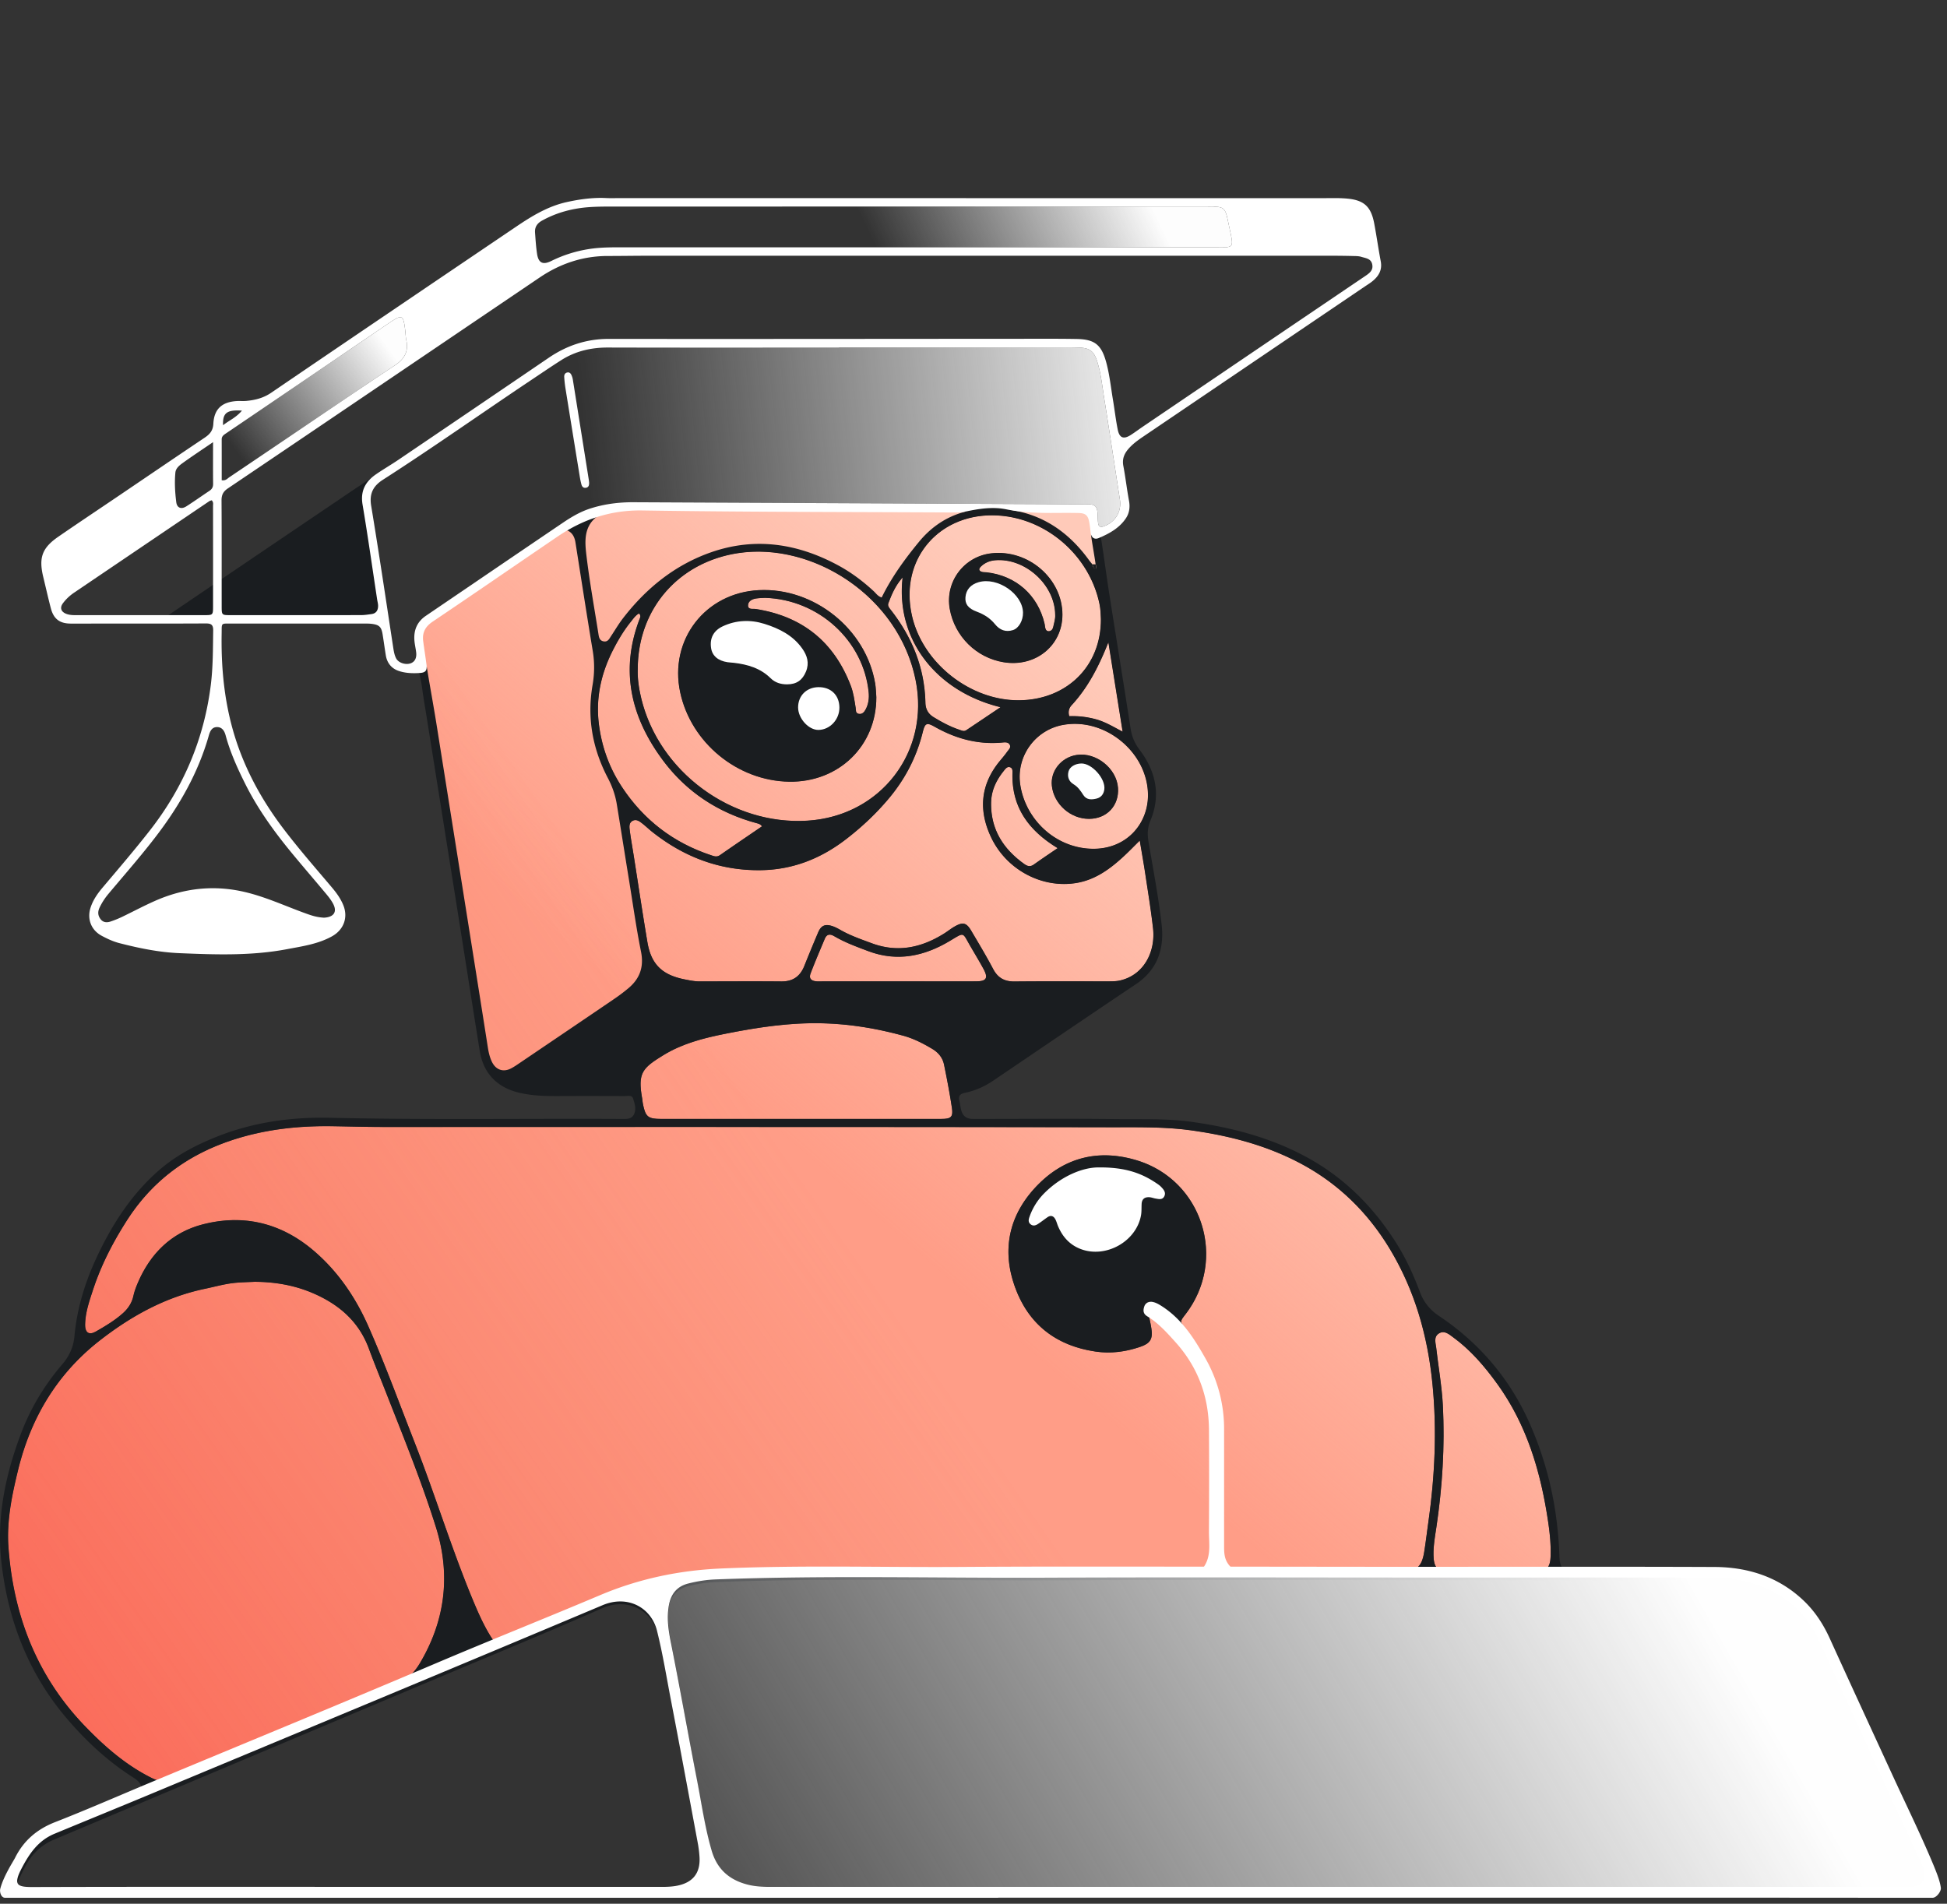 <svg width="271" height="265" viewBox="0 0 271 265" fill="none" xmlns="http://www.w3.org/2000/svg"><rect x="0" y="0" width="271" height="265" fill="#333333" stroke="none"/><path d="M116.796 48.354h30.838c.893.001 1.788-.008 2.68.034 1.365.065 1.947.522 2.373 1.835.524 1.61.703 3.292.966 4.952.76 4.796 1.488 9.596 2.228 14.394.262 1.695-.716 3.223-2.387 3.743-.39.12-.588-.11-.635-.406-.077-.485-.051-.985-.091-1.477-.075-.932-.364-1.213-1.292-1.235-.645-.016-1.291.009-1.937.006-20.458-.096-40.916-.195-61.375-.288-2.043-.009-4.044.244-6.006.873-1.395.448-2.622 1.178-3.81 1.981-6.367 4.308-12.718 8.64-19.078 12.959-1.18.8-1.674 1.93-1.597 3.315.032.59.184 1.173.252 1.763.095.816-.203 1.354-.822 1.55-.687.217-1.645-.094-1.96-.696-.228-.437-.322-.928-.397-1.424-1.01-6.611-1.992-13.227-3.082-19.825-.276-1.677.26-2.744 1.623-3.62 6.97-4.473 13.728-9.261 20.613-13.862 1.4-.936 2.793-1.886 4.215-2.79 1.979-1.26 4.154-1.765 6.504-1.759 10.726.03 21.452.013 32.177.013v-.036ZM81.968 66.91c-.006-.05-.01-.099-.019-.148-.739-4.648-1.477-9.297-2.22-13.946a2.503 2.503 0 0 0-.17-.568c-.1-.236-.264-.442-.55-.406-.356.045-.496.314-.475.64.031.494.079.989.157 1.477a5639.02 5639.02 0 0 0 2.023 12.472c.055.341.127.681.217 1.015.086.32.293.519.65.445.37-.076.421-.371.418-.685-.001-.099-.02-.198-.03-.296Z" fill="url(#a)"/><path d="M58.693 88.775c-.102-1.13.373-1.89 1.328-2.53 5.917-3.97 11.8-7.988 17.702-11.982 1.969-1.332 2.44-1.084 2.776 1.224.51 3.498 1.102 6.984 1.66 10.475.256 1.595.548 3.186.762 4.787.229 1.71.035 3.404-.18 5.116-.46 3.67-.262 7.37 1.483 10.669 1.83 3.459 2.376 7.164 2.982 10.898.688 4.237 1.364 8.476 2.037 12.716a57.94 57.94 0 0 0 .637 3.423c.366 1.658-.236 3.109-1.46 4.258a18.43 18.43 0 0 1-2.276 1.792c-4.676 3.169-9.37 6.314-14.058 9.466-.21.142-.422.285-.644.41-1.347.756-2.505.377-3.061-1.067-.643-1.667-.73-3.455-1.018-5.194-1.14-6.876-2.24-13.757-3.334-20.64-1.076-6.784-2.113-13.574-3.193-20.357-.643-4.04-1.338-8.07-2.002-12.106-.074-.449-.095-.905-.141-1.358Z" fill="#FF9D87"/><path d="M58.693 88.775c-.102-1.13.373-1.89 1.328-2.53 5.917-3.97 11.8-7.988 17.702-11.982 1.969-1.332 2.44-1.084 2.776 1.224.51 3.498 1.102 6.984 1.66 10.475.256 1.595.548 3.186.762 4.787.229 1.71.035 3.404-.18 5.116-.46 3.67-.262 7.37 1.483 10.669 1.83 3.459 2.376 7.164 2.982 10.898.688 4.237 1.364 8.476 2.037 12.716a57.94 57.94 0 0 0 .637 3.423c.366 1.658-.236 3.109-1.46 4.258a18.43 18.43 0 0 1-2.276 1.792c-4.676 3.169-9.37 6.314-14.058 9.466-.21.142-.422.285-.644.41-1.347.756-2.505.377-3.061-1.067-.643-1.667-.73-3.455-1.018-5.194-1.14-6.876-2.24-13.757-3.334-20.64-1.076-6.784-2.113-13.574-3.193-20.357-.643-4.04-1.338-8.07-2.002-12.106-.074-.449-.095-.905-.141-1.358Z" fill="url(#b)"/><path d="M58.693 88.775c-.102-1.13.373-1.89 1.328-2.53 5.917-3.97 11.8-7.988 17.702-11.982 1.969-1.332 2.44-1.084 2.776 1.224.51 3.498 1.102 6.984 1.66 10.475.256 1.595.548 3.186.762 4.787.229 1.71.035 3.404-.18 5.116-.46 3.67-.262 7.37 1.483 10.669 1.83 3.459 2.376 7.164 2.982 10.898.688 4.237 1.364 8.476 2.037 12.716a57.94 57.94 0 0 0 .637 3.423c.366 1.658-.236 3.109-1.46 4.258a18.43 18.43 0 0 1-2.276 1.792c-4.676 3.169-9.37 6.314-14.058 9.466-.21.142-.422.285-.644.41-1.347.756-2.505.377-3.061-1.067-.643-1.667-.73-3.455-1.018-5.194-1.14-6.876-2.24-13.757-3.334-20.64-1.076-6.784-2.113-13.574-3.193-20.357-.643-4.04-1.338-8.07-2.002-12.106-.074-.449-.095-.905-.141-1.358Z" fill="url(#c)" fill-opacity=".8"/><path d="M135.084 71.213c-4.596 1.373-8.184 6.064-10.582 9.873-.524.834-.963 1.726-1.473 2.649-1.083-.628-1.809-1.603-2.714-2.345-5.111-4.188-10.88-5.986-17.341-5.356-1.314.129-2.59.471-3.84.923-4.41 1.595-8.09 4.311-11.225 7.89-1.237 1.413-2.366 2.9-3.274 4.567-.075.138-.146.281-.24.405-.56.736-1.155.67-1.457-.186-.139-.393-.202-.82-.267-1.236-.495-3.181-.99-6.362-1.467-9.546-.22-1.474-.18-2.966-.089-4.443.085-1.365 1.086-2.104 2.092-2.745.889-.566 1.907-.691 2.934-.69 5.482.005 10.963.013 16.445.022.456 0 .913.026 1.369.03l28.618.188h2.511Z" fill="#FF9D87"/><path d="M135.084 71.213c-4.596 1.373-8.184 6.064-10.582 9.873-.524.834-.963 1.726-1.473 2.649-1.083-.628-1.809-1.603-2.714-2.345-5.111-4.188-10.88-5.986-17.341-5.356-1.314.129-2.59.471-3.84.923-4.41 1.595-8.09 4.311-11.225 7.89-1.237 1.413-2.366 2.9-3.274 4.567-.075.138-.146.281-.24.405-.56.736-1.155.67-1.457-.186-.139-.393-.202-.82-.267-1.236-.495-3.181-.99-6.362-1.467-9.546-.22-1.474-.18-2.966-.089-4.443.085-1.365 1.086-2.104 2.092-2.745.889-.566 1.907-.691 2.934-.69 5.482.005 10.963.013 16.445.022.456 0 .913.026 1.369.03l28.618.188h2.511Z" fill="url(#d)"/><path d="M135.084 71.213c-4.596 1.373-8.184 6.064-10.582 9.873-.524.834-.963 1.726-1.473 2.649-1.083-.628-1.809-1.603-2.714-2.345-5.111-4.188-10.88-5.986-17.341-5.356-1.314.129-2.59.471-3.84.923-4.41 1.595-8.09 4.311-11.225 7.89-1.237 1.413-2.366 2.9-3.274 4.567-.075.138-.146.281-.24.405-.56.736-1.155.67-1.457-.186-.139-.393-.202-.82-.267-1.236-.495-3.181-.99-6.362-1.467-9.546-.22-1.474-.18-2.966-.089-4.443.085-1.365 1.086-2.104 2.092-2.745.889-.566 1.907-.691 2.934-.69 5.482.005 10.963.013 16.445.022.456 0 .913.026 1.369.03l28.618.188h2.511Z" fill="url(#e)" fill-opacity=".8"/><path d="M140.675 70.977c3.035 0 6.07.009 9.104-.004 1.07-.005 1.676.441 1.838 1.238.44 2.163.828 4.333 1.225 6.5.028.152.009.332-.511.45-2.84-3.533-6.708-6.264-11.656-8.184Z" fill="#FF9D87"/><path d="M140.675 70.977c3.035 0 6.07.009 9.104-.004 1.07-.005 1.676.441 1.838 1.238.44 2.163.828 4.333 1.225 6.5.028.152.009.332-.511.45-2.84-3.533-6.708-6.264-11.656-8.184Z" fill="url(#f)"/><path d="M140.675 70.977c3.035 0 6.07.009 9.104-.004 1.07-.005 1.676.441 1.838 1.238.44 2.163.828 4.333 1.225 6.5.028.152.009.332-.511.45-2.84-3.533-6.708-6.264-11.656-8.184Z" fill="url(#g)" fill-opacity=".8"/><path d="M159.619 181.9c2.437 1.339 4.157 3.141 5.532 5.297 2.166 3.393 3.193 7.134 3.223 11.131.044 5.951.014 11.903.006 17.855 0 .393-.054.79-.128 1.176-.159.833-.678 1.306-1.529 1.366-.545.038-1.092.04-1.638.04-20.119.002-40.238-.033-60.357.024-5.974.017-11.89.68-17.599 2.603-3.341 1.125-6.523 2.643-9.781 3.973-2.34.955-4.658 1.969-6.991 2.944-1.275.532-1.457.476-2.16-.683-.85-1.4-1.526-2.882-2.163-4.393-3.099-7.354-5.398-15.002-8.311-22.42-2.118-5.392-4.09-10.844-6.432-16.149-1.787-4.051-4.223-7.648-7.59-10.535-4.48-3.844-9.696-5.171-15.419-3.711-4.354 1.11-7.326 4.016-9.09 8.134-.253.59-.487 1.201-.622 1.826-.21.97-.724 1.751-1.428 2.387-1.143 1.033-2.474 1.825-3.804 2.584-.959.547-1.507.149-1.486-.99.03-1.657.578-3.219 1.082-4.768 1.125-3.457 2.78-6.659 4.743-9.724 3.58-5.589 8.598-9.225 14.876-11.241 4.495-1.443 9.11-1.934 13.805-1.855 2.284.038 4.569.103 6.853.103 33.78.007 67.56-.023 101.34.043 3.762.008 7.552-.088 11.299.437 5.337.746 10.502 2.096 15.284 4.66 5.203 2.79 9.271 6.803 12.299 11.82 3.489 5.783 5.288 12.117 5.949 18.831.635 6.461.329 12.869-.578 19.271-.195 1.374-.353 2.753-.575 4.122-.334 2.062-1.075 2.692-3.2 2.703-3.378.019-6.756.006-10.134.006-4.123 0-8.246.006-12.369-.002-2.531-.005-2.937-.37-2.952-2.938-.032-5.803.027-11.606-.022-17.409-.041-5.004-1.475-9.565-4.611-13.534-.723-.915-.715-.921.055-1.919 5.865-7.607 2.405-18.683-6.797-21.458-5.301-1.598-10.095-.399-13.923 3.608-3.819 3.997-4.887 8.824-3.001 14.04 1.878 5.196 5.725 8.18 11.23 8.984 2.11.308 4.158.033 6.159-.644 1.439-.488 1.817-1.073 1.593-2.568-.143-.96-.397-1.904-.638-3.027Z" fill="#FF9D87"/><path d="M159.619 181.9c2.437 1.339 4.157 3.141 5.532 5.297 2.166 3.393 3.193 7.134 3.223 11.131.044 5.951.014 11.903.006 17.855 0 .393-.054.79-.128 1.176-.159.833-.678 1.306-1.529 1.366-.545.038-1.092.04-1.638.04-20.119.002-40.238-.033-60.357.024-5.974.017-11.89.68-17.599 2.603-3.341 1.125-6.523 2.643-9.781 3.973-2.34.955-4.658 1.969-6.991 2.944-1.275.532-1.457.476-2.16-.683-.85-1.4-1.526-2.882-2.163-4.393-3.099-7.354-5.398-15.002-8.311-22.42-2.118-5.392-4.09-10.844-6.432-16.149-1.787-4.051-4.223-7.648-7.59-10.535-4.48-3.844-9.696-5.171-15.419-3.711-4.354 1.11-7.326 4.016-9.09 8.134-.253.59-.487 1.201-.622 1.826-.21.97-.724 1.751-1.428 2.387-1.143 1.033-2.474 1.825-3.804 2.584-.959.547-1.507.149-1.486-.99.03-1.657.578-3.219 1.082-4.768 1.125-3.457 2.78-6.659 4.743-9.724 3.58-5.589 8.598-9.225 14.876-11.241 4.495-1.443 9.11-1.934 13.805-1.855 2.284.038 4.569.103 6.853.103 33.78.007 67.56-.023 101.34.043 3.762.008 7.552-.088 11.299.437 5.337.746 10.502 2.096 15.284 4.66 5.203 2.79 9.271 6.803 12.299 11.82 3.489 5.783 5.288 12.117 5.949 18.831.635 6.461.329 12.869-.578 19.271-.195 1.374-.353 2.753-.575 4.122-.334 2.062-1.075 2.692-3.2 2.703-3.378.019-6.756.006-10.134.006-4.123 0-8.246.006-12.369-.002-2.531-.005-2.937-.37-2.952-2.938-.032-5.803.027-11.606-.022-17.409-.041-5.004-1.475-9.565-4.611-13.534-.723-.915-.715-.921.055-1.919 5.865-7.607 2.405-18.683-6.797-21.458-5.301-1.598-10.095-.399-13.923 3.608-3.819 3.997-4.887 8.824-3.001 14.04 1.878 5.196 5.725 8.18 11.23 8.984 2.11.308 4.158.033 6.159-.644 1.439-.488 1.817-1.073 1.593-2.568-.143-.96-.397-1.904-.638-3.027Z" fill="url(#h)"/><path d="M159.619 181.9c2.437 1.339 4.157 3.141 5.532 5.297 2.166 3.393 3.193 7.134 3.223 11.131.044 5.951.014 11.903.006 17.855 0 .393-.054.79-.128 1.176-.159.833-.678 1.306-1.529 1.366-.545.038-1.092.04-1.638.04-20.119.002-40.238-.033-60.357.024-5.974.017-11.89.68-17.599 2.603-3.341 1.125-6.523 2.643-9.781 3.973-2.34.955-4.658 1.969-6.991 2.944-1.275.532-1.457.476-2.16-.683-.85-1.4-1.526-2.882-2.163-4.393-3.099-7.354-5.398-15.002-8.311-22.42-2.118-5.392-4.09-10.844-6.432-16.149-1.787-4.051-4.223-7.648-7.59-10.535-4.48-3.844-9.696-5.171-15.419-3.711-4.354 1.11-7.326 4.016-9.09 8.134-.253.59-.487 1.201-.622 1.826-.21.97-.724 1.751-1.428 2.387-1.143 1.033-2.474 1.825-3.804 2.584-.959.547-1.507.149-1.486-.99.03-1.657.578-3.219 1.082-4.768 1.125-3.457 2.78-6.659 4.743-9.724 3.58-5.589 8.598-9.225 14.876-11.241 4.495-1.443 9.11-1.934 13.805-1.855 2.284.038 4.569.103 6.853.103 33.78.007 67.56-.023 101.34.043 3.762.008 7.552-.088 11.299.437 5.337.746 10.502 2.096 15.284 4.66 5.203 2.79 9.271 6.803 12.299 11.82 3.489 5.783 5.288 12.117 5.949 18.831.635 6.461.329 12.869-.578 19.271-.195 1.374-.353 2.753-.575 4.122-.334 2.062-1.075 2.692-3.2 2.703-3.378.019-6.756.006-10.134.006-4.123 0-8.246.006-12.369-.002-2.531-.005-2.937-.37-2.952-2.938-.032-5.803.027-11.606-.022-17.409-.041-5.004-1.475-9.565-4.611-13.534-.723-.915-.715-.921.055-1.919 5.865-7.607 2.405-18.683-6.797-21.458-5.301-1.598-10.095-.399-13.923 3.608-3.819 3.997-4.887 8.824-3.001 14.04 1.878 5.196 5.725 8.18 11.23 8.984 2.11.308 4.158.033 6.159-.644 1.439-.488 1.817-1.073 1.593-2.568-.143-.96-.397-1.904-.638-3.027Z" fill="url(#i)" fill-opacity=".8"/><path d="M35.451 178.428c2.814.016 5.528.473 8.126 1.592 3.613 1.558 6.377 3.937 7.77 7.726.753 2.045 1.583 4.061 2.379 6.089 2.442 6.223 4.968 12.419 6.964 18.799 2.06 6.582 1.29 12.919-2.239 18.87-1.006 1.696-2.44 2.902-4.324 3.687a2798.332 2798.332 0 0 0-29.447 12.455c-1.352.582-2.412.425-3.635-.19-3.56-1.788-6.505-4.362-9.227-7.191-6.683-6.947-9.947-15.397-10.637-24.895-.264-3.643.479-7.212 1.337-10.732 1.784-7.312 5.468-13.462 11.466-18.112 4.352-3.375 9.095-5.988 14.562-7.127 1.31-.274 2.603-.643 3.933-.797.984-.115 1.98-.12 2.972-.174Z" fill="#FF9D87"/><path d="M35.451 178.428c2.814.016 5.528.473 8.126 1.592 3.613 1.558 6.377 3.937 7.77 7.726.753 2.045 1.583 4.061 2.379 6.089 2.442 6.223 4.968 12.419 6.964 18.799 2.06 6.582 1.29 12.919-2.239 18.87-1.006 1.696-2.44 2.902-4.324 3.687a2798.332 2798.332 0 0 0-29.447 12.455c-1.352.582-2.412.425-3.635-.19-3.56-1.788-6.505-4.362-9.227-7.191-6.683-6.947-9.947-15.397-10.637-24.895-.264-3.643.479-7.212 1.337-10.732 1.784-7.312 5.468-13.462 11.466-18.112 4.352-3.375 9.095-5.988 14.562-7.127 1.31-.274 2.603-.643 3.933-.797.984-.115 1.98-.12 2.972-.174Z" fill="url(#j)"/><path d="M35.451 178.428c2.814.016 5.528.473 8.126 1.592 3.613 1.558 6.377 3.937 7.77 7.726.753 2.045 1.583 4.061 2.379 6.089 2.442 6.223 4.968 12.419 6.964 18.799 2.06 6.582 1.29 12.919-2.239 18.87-1.006 1.696-2.44 2.902-4.324 3.687a2798.332 2798.332 0 0 0-29.447 12.455c-1.352.582-2.412.425-3.635-.19-3.56-1.788-6.505-4.362-9.227-7.191-6.683-6.947-9.947-15.397-10.637-24.895-.264-3.643.479-7.212 1.337-10.732 1.784-7.312 5.468-13.462 11.466-18.112 4.352-3.375 9.095-5.988 14.562-7.127 1.31-.274 2.603-.643 3.933-.797.984-.115 1.98-.12 2.972-.174Z" fill="url(#k)" fill-opacity=".8"/><path d="M158.641 117.016c.278 1.667.538 3.113.757 4.566.382 2.545.801 5.087 1.091 7.643.358 3.157-1.186 6.441-4.537 7.242-.542.13-1.081.136-1.625.137-4.37.004-8.74-.024-13.109.018-1.398.014-2.327-.497-2.985-1.747-.946-1.796-1.998-3.538-3.029-5.288-.676-1.148-1.158-1.277-2.301-.633-.517.291-.982.672-1.486.988-3.147 1.972-6.458 2.702-10.066 1.362-1.489-.552-2.988-1.064-4.373-1.857-.386-.22-.79-.432-1.212-.56-.952-.29-1.49-.032-1.889.905a225.67 225.67 0 0 0-1.926 4.67c-.581 1.45-1.592 2.17-3.196 2.156-3.773-.034-7.547-.008-11.321-.002-.751.001-1.478-.149-2.209-.298-3.09-.63-4.6-2.108-5.117-5.189-.672-4.005-1.272-8.023-1.904-12.035-.185-1.174-.397-2.345-.55-3.523-.06-.48-.123-1.054.422-1.323.522-.258.955.095 1.344.397.47.365.897.784 1.364 1.154 4.426 3.502 9.417 5.41 15.113 5.332 4.435-.061 8.331-1.601 11.814-4.274 2.211-1.696 4.227-3.585 6.024-5.729 2.272-2.713 3.842-5.752 4.695-9.172.326-1.309.54-1.424 1.687-.775 2.923 1.651 6.027 2.501 9.407 2.183.392-.037.842-.082 1.038.351.168.37-.176.644-.366.913-.313.445-.668.861-1.016 1.28-2.732 3.303-3.016 6.912-1.209 10.693 2.158 4.515 7.122 7.122 11.898 6.303 2.648-.454 4.714-1.996 6.622-3.773.679-.633 1.325-1.301 2.15-2.115Z" fill="#FF9D87"/><path d="M158.641 117.016c.278 1.667.538 3.113.757 4.566.382 2.545.801 5.087 1.091 7.643.358 3.157-1.186 6.441-4.537 7.242-.542.13-1.081.136-1.625.137-4.37.004-8.74-.024-13.109.018-1.398.014-2.327-.497-2.985-1.747-.946-1.796-1.998-3.538-3.029-5.288-.676-1.148-1.158-1.277-2.301-.633-.517.291-.982.672-1.486.988-3.147 1.972-6.458 2.702-10.066 1.362-1.489-.552-2.988-1.064-4.373-1.857-.386-.22-.79-.432-1.212-.56-.952-.29-1.49-.032-1.889.905a225.67 225.67 0 0 0-1.926 4.67c-.581 1.45-1.592 2.17-3.196 2.156-3.773-.034-7.547-.008-11.321-.002-.751.001-1.478-.149-2.209-.298-3.09-.63-4.6-2.108-5.117-5.189-.672-4.005-1.272-8.023-1.904-12.035-.185-1.174-.397-2.345-.55-3.523-.06-.48-.123-1.054.422-1.323.522-.258.955.095 1.344.397.47.365.897.784 1.364 1.154 4.426 3.502 9.417 5.41 15.113 5.332 4.435-.061 8.331-1.601 11.814-4.274 2.211-1.696 4.227-3.585 6.024-5.729 2.272-2.713 3.842-5.752 4.695-9.172.326-1.309.54-1.424 1.687-.775 2.923 1.651 6.027 2.501 9.407 2.183.392-.037.842-.082 1.038.351.168.37-.176.644-.366.913-.313.445-.668.861-1.016 1.28-2.732 3.303-3.016 6.912-1.209 10.693 2.158 4.515 7.122 7.122 11.898 6.303 2.648-.454 4.714-1.996 6.622-3.773.679-.633 1.325-1.301 2.15-2.115Z" fill="url(#l)"/><path d="M158.641 117.016c.278 1.667.538 3.113.757 4.566.382 2.545.801 5.087 1.091 7.643.358 3.157-1.186 6.441-4.537 7.242-.542.13-1.081.136-1.625.137-4.37.004-8.74-.024-13.109.018-1.398.014-2.327-.497-2.985-1.747-.946-1.796-1.998-3.538-3.029-5.288-.676-1.148-1.158-1.277-2.301-.633-.517.291-.982.672-1.486.988-3.147 1.972-6.458 2.702-10.066 1.362-1.489-.552-2.988-1.064-4.373-1.857-.386-.22-.79-.432-1.212-.56-.952-.29-1.49-.032-1.889.905a225.67 225.67 0 0 0-1.926 4.67c-.581 1.45-1.592 2.17-3.196 2.156-3.773-.034-7.547-.008-11.321-.002-.751.001-1.478-.149-2.209-.298-3.09-.63-4.6-2.108-5.117-5.189-.672-4.005-1.272-8.023-1.904-12.035-.185-1.174-.397-2.345-.55-3.523-.06-.48-.123-1.054.422-1.323.522-.258.955.095 1.344.397.47.365.897.784 1.364 1.154 4.426 3.502 9.417 5.41 15.113 5.332 4.435-.061 8.331-1.601 11.814-4.274 2.211-1.696 4.227-3.585 6.024-5.729 2.272-2.713 3.842-5.752 4.695-9.172.326-1.309.54-1.424 1.687-.775 2.923 1.651 6.027 2.501 9.407 2.183.392-.037.842-.082 1.038.351.168.37-.176.644-.366.913-.313.445-.668.861-1.016 1.28-2.732 3.303-3.016 6.912-1.209 10.693 2.158 4.515 7.122 7.122 11.898 6.303 2.648-.454 4.714-1.996 6.622-3.773.679-.633 1.325-1.301 2.15-2.115Z" fill="url(#m)" fill-opacity=".8"/><path d="M88.768 93.166c.004-8.487 5.76-14.92 13.953-16.165 10.374-1.577 22.355 5.953 24.716 17.657 2.018 10.006-4.848 18.939-15.051 19.579-10.538.661-20.646-6.774-23.127-17.016-.34-1.402-.538-2.823-.49-4.055Zm33.21 3.896c-.051-.642-.055-1.293-.162-1.925-1.274-7.573-8.511-13.373-16.188-12.992-7.476.371-12.522 6.929-10.953 14.233 1.507 7.021 7.968 12.318 15.165 12.435 6.896.112 12.153-4.99 12.138-11.751Z" fill="#FF9D87"/><path d="M88.768 93.166c.004-8.487 5.76-14.92 13.953-16.165 10.374-1.577 22.355 5.953 24.716 17.657 2.018 10.006-4.848 18.939-15.051 19.579-10.538.661-20.646-6.774-23.127-17.016-.34-1.402-.538-2.823-.49-4.055Zm33.21 3.896c-.051-.642-.055-1.293-.162-1.925-1.274-7.573-8.511-13.373-16.188-12.992-7.476.371-12.522 6.929-10.953 14.233 1.507 7.021 7.968 12.318 15.165 12.435 6.896.112 12.153-4.99 12.138-11.751Z" fill="url(#n)"/><path d="M88.768 93.166c.004-8.487 5.76-14.92 13.953-16.165 10.374-1.577 22.355 5.953 24.716 17.657 2.018 10.006-4.848 18.939-15.051 19.579-10.538.661-20.646-6.774-23.127-17.016-.34-1.402-.538-2.823-.49-4.055Zm33.21 3.896c-.051-.642-.055-1.293-.162-1.925-1.274-7.573-8.511-13.373-16.188-12.992-7.476.371-12.522 6.929-10.953 14.233 1.507 7.021 7.968 12.318 15.165 12.435 6.896.112 12.153-4.99 12.138-11.751Z" fill="url(#o)" fill-opacity=".8"/><path d="M111.252 155.757c-6.402 0-12.804.001-19.206-.001-1.867-.001-2.201-.283-2.566-2.13-.048-.242-.056-.492-.1-.736-.635-3.544.043-4.221 2.957-6.01 2.614-1.604 5.566-2.369 8.526-2.96 4.521-.904 9.072-1.603 13.724-1.474 3.796.105 7.488.727 11.132 1.724 1.446.395 2.761 1.072 4.043 1.837.865.516 1.444 1.236 1.64 2.194.406 1.988.788 3.982 1.09 5.988.194 1.287-.105 1.563-1.44 1.564-6.6.008-13.2.004-19.8.004Z" fill="#FF9D87"/><path d="M111.252 155.757c-6.402 0-12.804.001-19.206-.001-1.867-.001-2.201-.283-2.566-2.13-.048-.242-.056-.492-.1-.736-.635-3.544.043-4.221 2.957-6.01 2.614-1.604 5.566-2.369 8.526-2.96 4.521-.904 9.072-1.603 13.724-1.474 3.796.105 7.488.727 11.132 1.724 1.446.395 2.761 1.072 4.043 1.837.865.516 1.444 1.236 1.64 2.194.406 1.988.788 3.982 1.09 5.988.194 1.287-.105 1.563-1.44 1.564-6.6.008-13.2.004-19.8.004Z" fill="url(#p)"/><path d="M111.252 155.757c-6.402 0-12.804.001-19.206-.001-1.867-.001-2.201-.283-2.566-2.13-.048-.242-.056-.492-.1-.736-.635-3.544.043-4.221 2.957-6.01 2.614-1.604 5.566-2.369 8.526-2.96 4.521-.904 9.072-1.603 13.724-1.474 3.796.105 7.488.727 11.132 1.724 1.446.395 2.761 1.072 4.043 1.837.865.516 1.444 1.236 1.64 2.194.406 1.988.788 3.982 1.09 5.988.194 1.287-.105 1.563-1.44 1.564-6.6.008-13.2.004-19.8.004Z" fill="url(#q)" fill-opacity=".8"/><path d="M207.65 218.767c-1.935-.001-3.87.013-5.805-.005-1.793-.015-2.28-.522-2.317-2.29-.027-1.292.203-2.559.392-3.826.84-5.648 1.201-11.327.909-17.025-.137-2.663-.614-5.308-.916-7.964-.081-.713-.396-1.566.376-2.042.764-.472 1.423.14 2.001.563 2.428 1.776 4.361 4.046 6.105 6.458 4.169 5.767 6.089 12.38 7.106 19.314.223 1.522.373 3.048.331 4.588-.047 1.709-.543 2.217-2.227 2.226-1.985.012-3.97.003-5.955.003Z" fill="#FF9D87"/><path d="M207.65 218.767c-1.935-.001-3.87.013-5.805-.005-1.793-.015-2.28-.522-2.317-2.29-.027-1.292.203-2.559.392-3.826.84-5.648 1.201-11.327.909-17.025-.137-2.663-.614-5.308-.916-7.964-.081-.713-.396-1.566.376-2.042.764-.472 1.423.14 2.001.563 2.428 1.776 4.361 4.046 6.105 6.458 4.169 5.767 6.089 12.38 7.106 19.314.223 1.522.373 3.048.331 4.588-.047 1.709-.543 2.217-2.227 2.226-1.985.012-3.97.003-5.955.003Z" fill="url(#r)"/><path d="M207.65 218.767c-1.935-.001-3.87.013-5.805-.005-1.793-.015-2.28-.522-2.317-2.29-.027-1.292.203-2.559.392-3.826.84-5.648 1.201-11.327.909-17.025-.137-2.663-.614-5.308-.916-7.964-.081-.713-.396-1.566.376-2.042.764-.472 1.423.14 2.001.563 2.428 1.776 4.361 4.046 6.105 6.458 4.169 5.767 6.089 12.38 7.106 19.314.223 1.522.373 3.048.331 4.588-.047 1.709-.543 2.217-2.227 2.226-1.985.012-3.97.003-5.955.003Z" fill="url(#s)" fill-opacity=".8"/><path d="M153.228 86.175c.041 6.538-4.741 11.237-11.369 11.3-6.775.065-13.386-5.134-14.905-11.7-1.866-8.063 3.968-14.605 12.155-14.001 6.745.497 12.572 5.708 13.927 12.314.151.735.167 1.474.192 2.087Zm-5.347-.61c.002-5.024-4.747-9.125-9.893-8.546-3.816.43-6.464 3.961-5.799 7.733.674 3.825 3.707 6.824 7.524 7.439 4.429.713 8.167-2.32 8.168-6.626Z" fill="#FF9D87"/><path d="M153.228 86.175c.041 6.538-4.741 11.237-11.369 11.3-6.775.065-13.386-5.134-14.905-11.7-1.866-8.063 3.968-14.605 12.155-14.001 6.745.497 12.572 5.708 13.927 12.314.151.735.167 1.474.192 2.087Zm-5.347-.61c.002-5.024-4.747-9.125-9.893-8.546-3.816.43-6.464 3.961-5.799 7.733.674 3.825 3.707 6.824 7.524 7.439 4.429.713 8.167-2.32 8.168-6.626Z" fill="url(#t)"/><path d="M153.228 86.175c.041 6.538-4.741 11.237-11.369 11.3-6.775.065-13.386-5.134-14.905-11.7-1.866-8.063 3.968-14.605 12.155-14.001 6.745.497 12.572 5.708 13.927 12.314.151.735.167 1.474.192 2.087Zm-5.347-.61c.002-5.024-4.747-9.125-9.893-8.546-3.816.43-6.464 3.961-5.799 7.733.674 3.825 3.707 6.824 7.524 7.439 4.429.713 8.167-2.32 8.168-6.626Z" fill="url(#u)" fill-opacity=".8"/><path d="M106.061 115.026c-1.953 1.335-3.914 2.657-5.852 4.01-.455.318-.844.142-1.26.004-5.222-1.733-9.351-4.899-12.376-9.482-1.743-2.641-2.802-5.534-3.207-8.69-.471-3.672.29-7.089 1.936-10.34.715-1.412 1.529-2.777 2.532-4.014.334-.413.628-.873 1.115-1.12.317.333.138.604.038.87-2.712 7.156-1.131 13.639 3.278 19.565 3.298 4.434 7.727 7.327 13.084 8.768.242.065.482.116.712.429Z" fill="#FF9D87"/><path d="M106.061 115.026c-1.953 1.335-3.914 2.657-5.852 4.01-.455.318-.844.142-1.26.004-5.222-1.733-9.351-4.899-12.376-9.482-1.743-2.641-2.802-5.534-3.207-8.69-.471-3.672.29-7.089 1.936-10.34.715-1.412 1.529-2.777 2.532-4.014.334-.413.628-.873 1.115-1.12.317.333.138.604.038.87-2.712 7.156-1.131 13.639 3.278 19.565 3.298 4.434 7.727 7.327 13.084 8.768.242.065.482.116.712.429Z" fill="url(#v)"/><path d="M106.061 115.026c-1.953 1.335-3.914 2.657-5.852 4.01-.455.318-.844.142-1.26.004-5.222-1.733-9.351-4.899-12.376-9.482-1.743-2.641-2.802-5.534-3.207-8.69-.471-3.672.29-7.089 1.936-10.34.715-1.412 1.529-2.777 2.532-4.014.334-.413.628-.873 1.115-1.12.317.333.138.604.038.87-2.712 7.156-1.131 13.639 3.278 19.565 3.298 4.434 7.727 7.327 13.084 8.768.242.065.482.116.712.429Z" fill="url(#w)" fill-opacity=".8"/><path d="M159.785 110.709c-.013 4.365-3.578 8.091-8.945 7.347-4.521-.627-8.147-4.307-8.83-8.826-.591-3.909 2.044-7.6 5.936-8.315 5.881-1.08 11.844 3.853 11.839 9.794Zm-8.187 3.279c2.476-.013 4.194-1.858 4.021-4.316-.192-2.716-3.055-4.998-5.753-4.587-2.153.328-3.689 2.237-3.462 4.302.282 2.559 2.604 4.615 5.194 4.601Z" fill="#FF9D87"/><path d="M159.785 110.709c-.013 4.365-3.578 8.091-8.945 7.347-4.521-.627-8.147-4.307-8.83-8.826-.591-3.909 2.044-7.6 5.936-8.315 5.881-1.08 11.844 3.853 11.839 9.794Zm-8.187 3.279c2.476-.013 4.194-1.858 4.021-4.316-.192-2.716-3.055-4.998-5.753-4.587-2.153.328-3.689 2.237-3.462 4.302.282 2.559 2.604 4.615 5.194 4.601Z" fill="url(#x)"/><path d="M159.785 110.709c-.013 4.365-3.578 8.091-8.945 7.347-4.521-.627-8.147-4.307-8.83-8.826-.591-3.909 2.044-7.6 5.936-8.315 5.881-1.08 11.844 3.853 11.839 9.794Zm-8.187 3.279c2.476-.013 4.194-1.858 4.021-4.316-.192-2.716-3.055-4.998-5.753-4.587-2.153.328-3.689 2.237-3.462 4.302.282 2.559 2.604 4.615 5.194 4.601Z" fill="url(#y)" fill-opacity=".8"/><path d="M125.022 136.607h-10.417c-.347 0-.699.031-1.041-.011-.716-.088-.989-.438-.732-1.113.616-1.617 1.302-3.209 1.971-4.806.278-.664.73-.7 1.316-.355 1.5.882 3.128 1.476 4.753 2.084 4.047 1.513 7.796.695 11.36-1.442 2.05-1.229 1.701-1.208 2.801.693.62 1.071 1.266 2.128 1.856 3.215.687 1.267.421 1.724-1.003 1.73-3.621.014-7.243.004-10.864.005Z" fill="#FF9D87"/><path d="M125.022 136.607h-10.417c-.347 0-.699.031-1.041-.011-.716-.088-.989-.438-.732-1.113.616-1.617 1.302-3.209 1.971-4.806.278-.664.73-.7 1.316-.355 1.5.882 3.128 1.476 4.753 2.084 4.047 1.513 7.796.695 11.36-1.442 2.05-1.229 1.701-1.208 2.801.693.62 1.071 1.266 2.128 1.856 3.215.687 1.267.421 1.724-1.003 1.73-3.621.014-7.243.004-10.864.005Z" fill="url(#z)"/><path d="M125.022 136.607h-10.417c-.347 0-.699.031-1.041-.011-.716-.088-.989-.438-.732-1.113.616-1.617 1.302-3.209 1.971-4.806.278-.664.73-.7 1.316-.355 1.5.882 3.128 1.476 4.753 2.084 4.047 1.513 7.796.695 11.36-1.442 2.05-1.229 1.701-1.208 2.801.693.62 1.071 1.266 2.128 1.856 3.215.687 1.267.421 1.724-1.003 1.73-3.621.014-7.243.004-10.864.005Z" fill="url(#A)" fill-opacity=".8"/><path d="M139.255 98.445c-1.672 1.123-3.216 2.165-4.766 3.197-.336.224-.658.034-.988-.076-1.276-.426-2.444-1.059-3.586-1.761-.756-.466-1.086-1.145-1.104-1.973-.107-4.877-1.848-9.14-4.828-12.946-.218-.278-.464-.552-.322-.93.462-1.23.974-2.437 1.969-3.563-.986 8.564 4.63 15.858 13.625 18.052Z" fill="#FF9D87"/><path d="M139.255 98.445c-1.672 1.123-3.216 2.165-4.766 3.197-.336.224-.658.034-.988-.076-1.276-.426-2.444-1.059-3.586-1.761-.756-.466-1.086-1.145-1.104-1.973-.107-4.877-1.848-9.14-4.828-12.946-.218-.278-.464-.552-.322-.93.462-1.23.974-2.437 1.969-3.563-.986 8.564 4.63 15.858 13.625 18.052Z" fill="url(#B)"/><path d="M139.255 98.445c-1.672 1.123-3.216 2.165-4.766 3.197-.336.224-.658.034-.988-.076-1.276-.426-2.444-1.059-3.586-1.761-.756-.466-1.086-1.145-1.104-1.973-.107-4.877-1.848-9.14-4.828-12.946-.218-.278-.464-.552-.322-.93.462-1.23.974-2.437 1.969-3.563-.986 8.564 4.63 15.858 13.625 18.052Z" fill="url(#C)" fill-opacity=".8"/><path d="M147.206 118.062c-1.187.813-2.258 1.521-3.3 2.271-.493.355-.881.262-1.338-.065-2.923-2.088-4.663-4.804-4.618-8.498.02-1.717.718-3.16 1.771-4.464.216-.268.446-.616.834-.511.413.112.374.528.366.87-.116 4.713 2.258 7.947 6.285 10.397Z" fill="#FF9D87"/><path d="M147.206 118.062c-1.187.813-2.258 1.521-3.3 2.271-.493.355-.881.262-1.338-.065-2.923-2.088-4.663-4.804-4.618-8.498.02-1.717.718-3.16 1.771-4.464.216-.268.446-.616.834-.511.413.112.374.528.366.87-.116 4.713 2.258 7.947 6.285 10.397Z" fill="url(#D)"/><path d="M147.206 118.062c-1.187.813-2.258 1.521-3.3 2.271-.493.355-.881.262-1.338-.065-2.923-2.088-4.663-4.804-4.618-8.498.02-1.717.718-3.16 1.771-4.464.216-.268.446-.616.834-.511.413.112.374.528.366.87-.116 4.713 2.258 7.947 6.285 10.397Z" fill="url(#E)" fill-opacity=".8"/><path d="M106.506 83.221c7.518.253 13.683 6.013 14.399 13.12.087.863-.022 1.68-.432 2.438-.189.349-.469.67-.939.587-.48-.085-.38-.519-.432-.835-.167-1.024-.294-2.057-.664-3.035-2.326-6.137-6.742-9.701-13.229-10.723-.403-.063-1.062.127-1.088-.456-.026-.593.529-.92 1.108-1.004.537-.077 1.085-.08 1.277-.092Z" fill="#FF9D87"/><path d="M106.506 83.221c7.518.253 13.683 6.013 14.399 13.12.087.863-.022 1.68-.432 2.438-.189.349-.469.67-.939.587-.48-.085-.38-.519-.432-.835-.167-1.024-.294-2.057-.664-3.035-2.326-6.137-6.742-9.701-13.229-10.723-.403-.063-1.062.127-1.088-.456-.026-.593.529-.92 1.108-1.004.537-.077 1.085-.08 1.277-.092Z" fill="url(#F)"/><path d="M106.506 83.221c7.518.253 13.683 6.013 14.399 13.12.087.863-.022 1.68-.432 2.438-.189.349-.469.67-.939.587-.48-.085-.38-.519-.432-.835-.167-1.024-.294-2.057-.664-3.035-2.326-6.137-6.742-9.701-13.229-10.723-.403-.063-1.062.127-1.088-.456-.026-.593.529-.92 1.108-1.004.537-.077 1.085-.08 1.277-.092Z" fill="url(#G)" fill-opacity=".8"/><path d="M146.869 85.573c.036.56-.15 1.13-.278 1.709-.069.311-.267.56-.594.58-.366.023-.477-.273-.531-.577-.027-.146-.031-.297-.064-.441-.931-4.007-3.981-6.714-8.085-7.179-.197-.022-.402-.006-.592-.051-.497-.117-.528-.418-.203-.736.548-.535 1.215-.818 1.992-.884 4.156-.351 8.312 3.39 8.355 7.58Z" fill="#FF9D87"/><path d="M146.869 85.573c.036.56-.15 1.13-.278 1.709-.069.311-.267.56-.594.58-.366.023-.477-.273-.531-.577-.027-.146-.031-.297-.064-.441-.931-4.007-3.981-6.714-8.085-7.179-.197-.022-.402-.006-.592-.051-.497-.117-.528-.418-.203-.736.548-.535 1.215-.818 1.992-.884 4.156-.351 8.312 3.39 8.355 7.58Z" fill="url(#H)"/><path d="M146.869 85.573c.036.56-.15 1.13-.278 1.709-.069.311-.267.56-.594.58-.366.023-.477-.273-.531-.577-.027-.146-.031-.297-.064-.441-.931-4.007-3.981-6.714-8.085-7.179-.197-.022-.402-.006-.592-.051-.497-.117-.528-.418-.203-.736.548-.535 1.215-.818 1.992-.884 4.156-.351 8.312 3.39 8.355 7.58Z" fill="url(#I)" fill-opacity=".8"/><path d="M148.829 99.69c-.191-.68.003-1.163.334-1.522 2.325-2.52 3.821-5.498 5.11-8.749l1.981 12.428c-1.337-.712-2.437-1.372-3.683-1.717a12.381 12.381 0 0 0-3.742-.44Z" fill="#FF9D87"/><path d="M148.829 99.69c-.191-.68.003-1.163.334-1.522 2.325-2.52 3.821-5.498 5.11-8.749l1.981 12.428c-1.337-.712-2.437-1.372-3.683-1.717a12.381 12.381 0 0 0-3.742-.44Z" fill="url(#J)"/><path d="M148.829 99.69c-.191-.68.003-1.163.334-1.522 2.325-2.52 3.821-5.498 5.11-8.749l1.981 12.428c-1.337-.712-2.437-1.372-3.683-1.717a12.381 12.381 0 0 0-3.742-.44Z" fill="url(#K)" fill-opacity=".8"/><path d="M30.86 66.85c0-1.886.002-3.792-.003-5.698 0-.41.273-.607.565-.804.494-.331.985-.666 1.478-1l21.424-14.5c1.6-1.082 1.816-.985 2.052.911.068.54.073 1.093.185 1.623.332 1.574-.298 2.614-1.608 3.485-4.869 3.238-9.695 6.542-14.537 9.821-2.832 1.917-5.663 3.836-8.5 5.745-.271.183-.49.503-1.056.417Z" fill="url(#L)"/><path d="M29.654 61.547c0 2.186-.012 4 .009 5.813.005.45-.168.735-.526.973-1.07.71-2.115 1.457-3.197 2.148-.697.445-1.303.236-1.406-.578-.173-1.364-.255-2.751-.123-4.127.054-.566.52-.967.95-1.277 1.313-.95 2.667-1.84 4.293-2.952Z" fill="url(#M)"/><path d="M152.496 78.55c-.15-1.126-.479-2.892-.641-4.104.361-.25.996.268 1.367.248.442 2.842.855 5.96 1.302 8.782.947 5.972 1.914 11.94 2.839 17.915.17 1.1.538 2.023 1.229 2.939 2.265 3.003 3.034 6.31 1.525 9.918-.398.95-.431 1.891-.262 2.895.649 3.86 1.398 7.712 1.835 11.598.376 3.333-.585 6.251-3.586 8.26-6.638 4.445-13.239 8.946-19.855 13.424-1.205.815-2.512 1.399-3.938 1.695-.643.133-.968.42-.776 1.124.117.428.141.883.26 1.311.208.747.697 1.181 1.504 1.195.397.007.794.005 1.192.005 6.309.001 12.619-.058 18.928.023 3.471.045 6.96-.1 10.413.381 5.536.771 10.894 2.157 15.859 4.82 5.433 2.913 9.609 7.135 12.827 12.333 1.281 2.069 2.275 4.291 3.131 6.567.526 1.4 1.402 2.474 2.642 3.301 5.814 3.883 10.118 9.06 12.844 15.465a48.255 48.255 0 0 1 3.558 13.309c.179 1.528.313 3.053.358 4.592.052 1.8.535 2.217 2.392 2.218 6.409.005 12.819-.058 19.226.022 4.663.059 8.891 1.423 12.33 4.739a15.069 15.069 0 0 1 3.262 4.582c2.995 6.531 5.938 13.085 8.904 19.628 1.903 4.198 3.814 8.391 5.721 12.586.021.045.044.09.06.137.845 2.572.567 3.031.567 3.031s-.557.533-3.183.533H97.806c-44.815 0-97.092-.178-97.092-.178s.044-.958.534-2.054c.565-1.263 1.123-2.533 1.931-3.679 1.065-1.511 2.475-2.54 4.167-3.241 3.619-1.498 7.229-3.019 10.842-4.529.092-.039.191-.06.278-.106 1.522-.8 1.603-1.841.156-2.757-3.514-2.226-6.535-5.01-9.227-8.149-5.401-6.297-8.271-13.679-9.199-21.857-.697-6.151.528-12.02 2.665-17.759 1.348-3.622 3.297-6.867 5.805-9.797.956-1.117 1.562-2.401 1.694-3.888.365-4.101 1.615-7.959 3.395-11.636 2.088-4.314 4.695-8.278 8.353-11.471 2.31-2.017 4.972-3.433 7.783-4.579 5.136-2.094 10.52-2.87 16.033-2.746 13.56.305 27.121.089 40.682.161.654.003 1.328.054 1.657-.689.328-.742.062-1.487-.152-2.172-.158-.505-.774-.32-1.201-.321-3.03-.011-6.061-.016-9.092-.002-1.889.009-3.768-.032-5.62-.481-3.029-.735-4.927-2.716-5.423-5.795-1.023-6.36-2.014-12.726-3.025-19.089-1.448-9.103-2.901-18.205-4.352-27.308-.226-1.42-.478-2.835-.663-4.26-.08-.61-.43-2.212-.43-2.212s.573-.296 1.093-.62c.416 2.565.972 5.586 1.368 8.07 1.568 9.837 3.132 19.674 4.697 29.511.817 5.139 1.637 10.277 2.44 15.419.108.692.263 1.367.564 1.993.555 1.153 1.607 1.496 2.719.895.478-.259.926-.577 1.378-.883 4.274-2.892 8.55-5.783 12.815-8.687a24.513 24.513 0 0 0 2.14-1.61c1.56-1.333 2.122-2.954 1.703-5.04-.645-3.204-1.099-6.446-1.623-9.674-.588-3.619-1.158-7.242-1.75-10.861-.208-1.278-.635-2.479-1.24-3.636-2.136-4.078-2.922-8.377-2.13-12.954.27-1.558.29-3.141.026-4.732-.834-5.036-1.613-10.08-2.41-15.122-.1-.628-.37-1.355-1.166-1.671 1.203-.88 2.656-1.574 4.1-1.861-1.804 1.407-1.623 3.522-1.408 5.324.434 3.639 1.09 7.252 1.661 10.874.077.487.129 1.027.77 1.122.561.084.755-.375.999-.74.55-.825 1.05-1.688 1.653-2.47 3.254-4.218 7.285-7.476 12.343-9.222 6.131-2.117 12.035-1.183 17.661 1.87 1.798.975 3.421 2.196 4.919 3.587.321.299.565.701 1.091.859 1.369-2.802 3.194-5.313 5.176-7.724 3.214-3.911 7.457-5.09 12.271-4.525 4.867.57 8.583 3.135 11.417 7.056.144.2.308.384.463.575.068.284.175.623.465.637.124.006.096-.414-.014-.638Zm7.122 103.349c.241 1.123.495 2.067.638 3.027.223 1.495-.154 2.081-1.593 2.568-2.001.678-4.049.952-6.159.644-5.505-.803-9.352-3.787-11.23-8.983-1.886-5.217-.818-10.043 3.001-14.041 3.828-4.006 8.622-5.206 13.923-3.607 9.202 2.775 12.662 13.851 6.796 21.457-.77.999-.777 1.005-.054 1.92 3.136 3.969 4.569 8.53 4.611 13.533.049 5.803-.01 11.607.022 17.41.014 2.568.421 2.932 2.951 2.937 4.123.008 8.247.003 12.37.002 3.378 0 6.756.014 10.134-.005 2.125-.012 2.866-.641 3.2-2.703.222-1.369.38-2.749.575-4.122.907-6.403 1.213-12.811.578-19.272-.661-6.713-2.46-13.047-5.949-18.83-3.028-5.018-7.096-9.031-12.299-11.82-4.782-2.564-9.947-3.914-15.284-4.661-3.747-.524-7.537-.429-11.299-.436-33.78-.066-67.56-.037-101.34-.043-2.285-.001-4.569-.066-6.853-.104-4.696-.079-9.31.413-13.805 1.856-6.278 2.016-11.296 5.651-14.876 11.24-1.962 3.065-3.618 6.268-4.743 9.725-.505 1.549-1.052 3.111-1.082 4.768-.021 1.139.527 1.537 1.486.989 1.33-.758 2.66-1.55 3.804-2.583.704-.636 1.217-1.418 1.428-2.387.135-.625.369-1.236.622-1.827 1.764-4.117 4.736-7.023 9.09-8.134 5.723-1.459 10.938-.132 15.42 3.712 3.366 2.887 5.802 6.483 7.59 10.535 2.34 5.305 4.313 10.757 6.43 16.149 2.914 7.418 5.213 15.066 8.313 22.42.636 1.511 1.312 2.992 2.162 4.392.703 1.159.885 1.216 2.16.683 2.333-.974 4.65-1.988 6.99-2.944 3.259-1.33 6.44-2.847 9.782-3.972 5.71-1.923 11.625-2.587 17.599-2.604 20.119-.057 40.238-.021 60.357-.023.546 0 1.093-.002 1.637-.041.852-.06 1.37-.532 1.53-1.366.074-.386.128-.783.128-1.175.008-5.952.038-11.904-.006-17.856-.03-3.997-1.058-7.737-3.223-11.131-1.375-2.155-3.095-3.958-5.532-5.297Zm26.553 81.946 78.818-.001c.447 0 .898.032 1.341-.01 1.06-.102 1.671-.826 1.687-1.881.01-.672-.246-1.249-.514-1.838-4.771-10.51-9.512-21.034-14.325-31.524-1.2-2.614-3.07-4.724-5.581-6.223-2.896-1.73-6.068-2.398-9.392-2.403-12.912-.017-25.825-.008-38.738-.008-17.283 0-34.566-.062-51.849.019-15.988.076-31.979-.347-47.964.246-1.301.048-2.555.252-3.813.558-1.72.419-2.566 1.572-2.88 3.209-.35 1.832-.057 3.611.295 5.429 1.57 8.123 3.042 16.264 4.55 24.398.406 2.191.823 4.379 1.772 6.42.453.973 1.149 1.693 2.069 2.267 1.716 1.07 3.594 1.343 5.556 1.343 26.323-.002 52.645-.001 78.968-.001ZM35.45 178.427c-.991.054-1.988.06-2.972.174-1.33.155-2.624.524-3.933.797-5.467 1.14-10.21 3.753-14.562 7.127-5.998 4.65-9.682 10.8-11.466 18.113-.858 3.52-1.601 7.089-1.337 10.732.69 9.498 3.953 17.948 10.637 24.894 2.722 2.829 5.666 5.404 9.227 7.192 1.223.614 2.283.771 3.635.19 9.79-4.212 19.61-8.357 29.447-12.456 1.884-.784 3.318-1.99 4.324-3.687 3.53-5.95 4.298-12.287 2.239-18.869-1.997-6.381-4.523-12.577-6.964-18.799-.796-2.029-1.626-4.045-2.379-6.089-1.393-3.789-4.157-6.168-7.77-7.726-2.598-1.12-5.312-1.577-8.126-1.593Zm12.874 85.418c14.603 0 29.207-.003 43.81.006.799.001 1.591-.034 2.366-.213 2.06-.477 3.108-1.851 3.056-3.967-.02-.795-.14-1.575-.286-2.357-1.247-6.672-2.459-13.351-3.724-20.019-.61-3.211-1.117-6.44-1.9-9.62-.91-3.698-4.432-5.308-7.843-3.803-7.618 3.362-15.325 6.526-23 9.759-17.77 7.487-35.546 14.964-53.315 22.456a7.686 7.686 0 0 0-3.322 2.668c-.582.816-.996 1.713-1.426 2.604-.992 2.057-.709 2.485 1.625 2.485l43.959.001ZM158.64 117.016c-.825.814-1.471 1.482-2.15 2.114-1.908 1.778-3.974 3.32-6.622 3.774-4.777.819-9.74-1.789-11.898-6.304-1.807-3.781-1.523-7.39 1.209-10.692.348-.42.703-.835 1.016-1.28.189-.27.534-.543.366-.913-.196-.433-.646-.389-1.038-.352-3.38.319-6.484-.531-9.407-2.183-1.148-.648-1.361-.533-1.687.775-.853 3.421-2.424 6.459-4.695 9.172-1.797 2.145-3.813 4.034-6.024 5.73-3.483 2.673-7.379 4.212-11.814 4.273-5.696.079-10.688-1.829-15.114-5.332-.466-.369-.894-.788-1.363-1.153-.39-.302-.822-.656-1.344-.398-.545.27-.483.844-.421 1.324.152 1.178.364 2.348.55 3.523.631 4.012 1.231 8.029 1.903 12.035.517 3.081 2.027 4.559 5.117 5.189.73.148 1.458.299 2.209.298 3.774-.007 7.548-.032 11.321.001 1.604.015 2.615-.705 3.196-2.156.625-1.563 1.266-3.12 1.926-4.669.399-.938.937-1.195 1.889-.906.422.129.826.34 1.212.561 1.385.793 2.884 1.305 4.372 1.857 3.609 1.339 6.92.61 10.067-1.362.504-.316.969-.698 1.485-.989 1.144-.644 1.626-.514 2.302.633 1.031 1.751 2.083 3.492 3.029 5.289.658 1.249 1.587 1.761 2.985 1.747 4.369-.043 8.739-.015 13.109-.019.544 0 1.083-.007 1.625-.136 3.351-.802 4.895-4.086 4.537-7.242-.29-2.557-.709-5.099-1.091-7.644-.219-1.452-.479-2.898-.757-4.565Zm-69.873-23.85c-.047 1.231.151 2.653.491 4.055 2.48 10.242 12.589 17.676 23.126 17.016 10.204-.64 17.07-9.574 15.052-19.58-2.361-11.703-14.342-19.233-24.717-17.656-8.193 1.245-13.948 7.677-13.952 16.165Zm22.484 62.59c6.6 0 13.2.004 19.8-.003 1.335-.002 1.634-.277 1.44-1.565-.302-2.005-.684-4-1.09-5.987-.196-.958-.775-1.678-1.64-2.194-1.282-.765-2.597-1.442-4.043-1.837-3.645-.997-7.336-1.62-11.132-1.725-4.652-.128-9.203.571-13.724 1.474-2.96.591-5.912 1.356-8.526 2.96-2.914 1.789-3.592 2.467-2.957 6.011.044.243.052.493.1.736.365 1.847.7 2.128 2.566 2.129 6.402.003 12.804.001 19.206.001Zm96.398 63.01c1.985 0 3.97.009 5.955-.002 1.684-.01 2.18-.517 2.227-2.227.042-1.54-.108-3.066-.331-4.587-1.017-6.935-2.937-13.547-7.106-19.314-1.744-2.412-3.677-4.682-6.105-6.459-.578-.423-1.237-1.035-2.002-.563-.771.477-.456 1.33-.375 2.043.302 2.655.779 5.3.916 7.963.292 5.699-.069 11.378-.909 17.026-.189 1.266-.419 2.533-.392 3.826.037 1.768.524 2.274 2.317 2.29 1.935.017 3.87.004 5.805.004ZM153.227 86.175c-.025-.614-.041-1.352-.192-2.087-1.355-6.607-7.183-11.817-13.928-12.314-8.186-.604-14.02 5.937-12.155 14.001 1.52 6.566 8.13 11.765 14.906 11.7 6.628-.064 11.41-4.762 11.369-11.3Zm-47.167 28.851c-.23-.314-.47-.365-.712-.43-5.357-1.44-9.786-4.334-13.085-8.767-4.409-5.927-5.989-12.41-3.278-19.566.1-.265.28-.537-.037-.87-.487.247-.781.708-1.115 1.12-1.003 1.238-1.817 2.603-2.532 4.015-1.646 3.25-2.407 6.668-1.936 10.339.405 3.156 1.464 6.049 3.207 8.69 3.025 4.583 7.154 7.75 12.376 9.483.416.138.805.314 1.26-.004 1.938-1.354 3.898-2.676 5.852-4.01Zm53.724-4.317c.005-5.942-5.959-10.875-11.839-9.795-3.892.715-6.527 4.406-5.936 8.315.683 4.52 4.309 8.2 8.83 8.827 5.367.744 8.932-2.982 8.945-7.347Zm-34.763 25.897c3.621 0 7.243.01 10.864-.005 1.424-.005 1.69-.462 1.003-1.729-.59-1.088-1.236-2.145-1.856-3.216-1.1-1.9-.751-1.922-2.801-.693-3.565 2.137-7.313 2.956-11.36 1.443-1.625-.608-3.253-1.202-4.754-2.085-.585-.344-1.037-.308-1.315.355-.669 1.598-1.355 3.189-1.971 4.807-.257.675.016 1.024.732 1.112.342.042.694.011 1.041.011h10.417Zm14.233-38.161c-8.996-2.194-14.611-9.489-13.625-18.052-.995 1.125-1.507 2.332-1.969 3.563-.142.377.104.651.322.93 2.979 3.805 4.721 8.069 4.828 12.946.018.827.348 1.507 1.104 1.972 1.142.703 2.31 1.335 3.586 1.762.33.11.652.3.988.075 1.55-1.032 3.094-2.073 4.766-3.197Zm7.951 19.616c-4.027-2.449-6.401-5.684-6.286-10.396.009-.343.048-.758-.365-.871-.388-.105-.618.244-.835.512-1.052 1.304-1.75 2.746-1.77 4.463-.045 3.694 1.695 6.411 4.618 8.499.457.327.845.42 1.338.064 1.042-.749 2.113-1.458 3.3-2.271Zm1.623-18.372a12.359 12.359 0 0 1 3.741.441c1.247.344 2.347 1.004 3.683 1.716l-1.98-12.427c-1.289 3.25-2.785 6.228-5.11 8.749-.331.358-.525.841-.334 1.52ZM22.573 86.214c3.362-2.278 6.562-4.448 9.763-6.615 5.545-3.755 11.092-7.509 16.638-11.263.329-.222 3.12-2.078 3.12-2.078l-1.18 2.848c.772 4.994 1.539 9.988 2.305 14.983.045.293.102.588.11.884.024.777-.318 1.222-1.068 1.336-.388.06-.792.026-1.19.026-8.491-.008-16.984-.008-25.476-.038-.925-.004-1.858.305-3.022-.083Z" fill="#1A1D20"/><path d="M152.496 78.55c.11.224.138.644.014.638-.29-.014-.397-.353-.465-.637h.451ZM121.977 97.061c.015 6.762-5.242 11.864-12.138 11.752-7.197-.117-13.658-5.414-15.165-12.435-1.569-7.305 3.477-13.862 10.953-14.233 7.677-.381 14.914 5.42 16.188 12.991.107.633.111 1.283.162 1.925Zm-15.472-13.84c-.192.012-.74.014-1.277.092-.579.083-1.134.41-1.108 1.004.026.583.685.392 1.087.456 6.488 1.021 10.904 4.586 13.23 10.722.37.978.497 2.012.664 3.036.052.316-.048.75.432.835.47.083.75-.239.939-.587.41-.758.519-1.575.432-2.438-.716-7.108-6.881-12.867-14.399-13.12ZM147.88 85.565c-.001 4.306-3.739 7.34-8.168 6.625-3.817-.615-6.85-3.614-7.524-7.438-.665-3.772 1.983-7.303 5.798-7.733 5.147-.58 9.896 3.522 9.894 8.546Zm-1.013.008c-.042-4.19-4.198-7.93-8.354-7.58-.777.067-1.444.35-1.992.885-.325.318-.294.619.202.736.191.044.396.029.593.05 4.104.466 7.154 3.173 8.085 7.18.033.144.037.294.063.44.055.305.166.6.531.578.328-.02.525-.269.595-.58.128-.579.314-1.15.277-1.709ZM151.597 113.988c-2.59.014-4.912-2.043-5.194-4.602-.227-2.064 1.309-3.973 3.462-4.301 2.698-.412 5.561 1.871 5.753 4.586.173 2.459-1.545 4.303-4.021 4.317Z" fill="#1A1D20"/><path d="M186.348 263.228c-26.323 0-52.645-.001-78.968.001-1.962 0-3.84-.273-5.556-1.343-.92-.574-1.616-1.294-2.069-2.267-.95-2.041-1.366-4.229-1.772-6.42-1.508-8.134-2.98-16.276-4.55-24.398-.352-1.818-.646-3.597-.294-5.429.313-1.637 1.158-2.79 2.88-3.209 1.257-.306 2.51-.51 3.812-.558 15.985-.593 31.976-.17 47.964-.246 17.283-.081 34.566-.019 51.849-.019 12.913 0 25.826-.009 38.738.008 3.324.004 6.496.673 9.392 2.403 2.511 1.499 4.381 3.609 5.581 6.223 4.813 10.49 9.554 21.014 14.325 31.524.268.589.524 1.166.514 1.838-.016 1.055-.627 1.778-1.687 1.881-.443.042-.894.01-1.341.01l-78.818.001Z" fill="url(#N)"/><path d="M138.793 264.022H.714c-.465 0-.62-.733-.533-1.065.461-1.768 1.796-3.77 2.051-4.282 1.17-2.347 2.985-3.912 5.48-4.889 4.469-1.749 8.865-3.678 13.294-5.524 13.192-5.501 26.416-10.93 39.566-16.524 7.646-3.252 15.368-6.322 23.02-9.557 5.332-2.254 10.925-3.44 16.749-3.694 11.172-.487 22.346-.146 33.519-.221 11.374-.076 22.75-.037 34.125-.038 8.841-.001 17.683.02 26.525.022 14.701.004 29.403-.035 44.105.023 4.658.018 8.899 1.372 12.336 4.651 1.552 1.48 2.696 3.236 3.582 5.182 2.904 6.384 5.845 12.752 8.775 19.124 1.864 4.056 3.839 8.066 5.562 12.178.712 1.698 1.015 2.577 1.126 3.39.055.398-.538 1.224-1.016 1.224-5.867 0-20.656-.013-20.656-.013H138.793v.013Zm47.473-1.221h44.712c11.575 0 23.151.003 34.726-.003 1.974-.001 2.774-1.169 2.086-3-.086-.229-.206-.445-.309-.668-1.5-3.252-3.007-6.501-4.5-9.756-3.272-7.135-6.5-14.289-9.824-21.4-1.207-2.582-3.07-4.669-5.582-6.15-2.897-1.709-6.069-2.366-9.393-2.371-12.916-.017-25.832-.007-38.749-.007-17.984 0-35.968-.061-53.951.019-15.297.068-30.597-.342-45.892.242-1.303.049-2.557.254-3.811.568-1.71.428-2.543 1.575-2.833 3.21-.313 1.765-.057 3.472.292 5.221 1.274 6.389 2.403 12.807 3.647 19.202.634 3.265 1.094 6.562 2.034 9.771.79 2.693 2.604 4.209 5.252 4.842 1.004.24 2.056.287 3.104.286 26.33-.007 52.66-.006 78.991-.006Zm-137.854 0c14.553 0 29.106-.001 43.66.005.747 0 1.488-.024 2.22-.171 2.233-.447 3.335-1.813 3.227-4.059a16.252 16.252 0 0 0-.275-2.183c-1.228-6.596-2.446-13.194-3.715-19.783-.62-3.219-1.138-6.457-1.938-9.646-.837-3.338-4.207-5.162-7.773-3.66-20.878 8.793-41.798 17.488-62.707 26.208-4.52 1.885-9.054 3.732-13.577 5.607-2.348.972-3.622 2.875-4.735 5.039-1.218 2.368-.336 2.673 1.655 2.667 14.653-.044 29.305-.024 43.958-.024Z" fill="#fff" stroke="#fff" stroke-width=".3"/><path d="M170.847 218.418h.44l-.289-.331c-.818-.938-.818-1.924-.817-2.986v-.052l-.001-3.268.001-12.793a19.598 19.598 0 0 0-2.589-9.831l-.173.099.173-.099c-1.563-2.757-3.295-5.535-6.241-7.326-.24-.146-.607-.342-.958-.403a.936.936 0 0 0-.544.049.735.735 0 0 0-.392.461c-.127.383-.123.662.048.882.076.098.175.17.269.231l.129.079.018.011c.05.03.099.06.15.093 1.401.919 2.533 2.175 3.657 3.421 3.28 3.639 4.718 7.813 4.747 12.402.03 4.69.027 9.379-.003 14.069-.002.356.011.714.024 1.068l.008.226c.015.428.025.851.003 1.269-.043.833-.21 1.642-.708 2.422l-.196.307H170.847Z" fill="#fff" stroke="#fff" stroke-width=".4"/><path d="M126.905 34.43c-13.257 0-26.515.001-39.772-.003-1.735 0-3.46-.032-5.191.246-1.836.295-3.562.84-5.217 1.66-1.156.572-1.775.281-1.97-.984-.15-.978-.21-1.97-.284-2.959-.058-.769.281-1.297.974-1.68 2.08-1.15 4.317-1.73 6.668-1.884 1.138-.075 2.283-.073 3.425-.073 27.458-.004 54.917-.003 82.375-.003 2.599 0 2.599.001 3.111 2.507.139.68.31 1.354.414 2.039.131.864-.049 1.074-.887 1.13-.346.022-.695.003-1.043.003h-42.603Z" fill="url(#O)"/><path d="M81.969 66.91c.01.1.029.198.03.297.003.313-.048.609-.418.685-.357.074-.564-.125-.65-.445-.09-.334-.162-.674-.218-1.015a5648.6 5648.6 0 0 1-2.022-12.472 15.631 15.631 0 0 1-.157-1.477c-.021-.326.118-.596.476-.64.285-.037.449.17.548.406.077.181.14.374.17.568.744 4.648 1.482 9.297 2.222 13.946l.019.148Z" fill="#fff"/><path d="M134.443 27.582c16.542 0 33.083 0 49.624.002 1.142 0 2.29-.045 3.423.058 2.374.216 3.341 1.118 3.784 3.459.332 1.751.577 3.52.909 5.27.236 1.243-.309 2.107-1.22 2.826-.311.246-.653.452-.981.674-10.228 6.928-20.455 13.857-30.683 20.784-.822.557-1.636 1.117-2.285 1.89-.577.686-.832 1.405-.656 2.325.305 1.605.488 3.234.787 4.841.165.885.047 1.71-.427 2.424-.909 1.371-2.316 2.14-3.783 2.76-.614.26-1.049-.067-1.131-.767-.058-.492-.106-.987-.2-1.472-.181-.943-.525-1.227-1.514-1.246-.994-.02-1.987-.018-2.981-.01-2.38.02-4.742-.026-7.097-.512-1.868-.384-3.761-.065-5.615.316a6.302 6.302 0 0 1-1.321.135c-14.555-.08-29.11-.055-43.662-.282-4.453-.07-8.273 1.234-11.84 3.657-5.786 3.93-11.54 7.91-17.345 11.812-1.05.706-1.477 1.546-1.323 2.739.139 1.08.318 2.157.455 3.238.103.814-.099 1.117-.9 1.174-.99.07-2.002.04-2.946-.277-1.011-.337-1.637-1.093-1.813-2.166-.16-.978-.29-1.961-.449-2.94-.168-1.037-.475-1.328-1.542-1.456-.344-.041-.694-.038-1.041-.039-6.16-.002-12.32-.002-18.48 0-1.487 0-1.313-.111-1.34 1.375-.08 4.585.332 9.113 1.593 13.537 1.445 5.067 3.923 9.611 7.111 13.786 2.11 2.761 4.394 5.378 6.636 8.029.646.764 1.227 1.564 1.6 2.492.688 1.712.041 3.414-1.572 4.314-1.95 1.088-4.125 1.387-6.26 1.793-4.964.944-9.988.766-14.993.556-2.82-.118-5.606-.688-8.35-1.396-.874-.226-1.68-.604-2.464-1.024-1.468-.787-2.062-2.341-1.543-3.93.344-1.054.965-1.942 1.676-2.785 2.208-2.615 4.436-5.213 6.547-7.911 4.694-5.998 7.572-12.752 8.511-20.3.312-2.507.294-5.046.33-7.576.012-.818-.308-.978-1.038-.974-4.321.026-8.643.012-12.965.013-1.937 0-3.874.014-5.811.007-1.55-.005-2.393-.64-2.786-2.143-.376-1.438-.7-2.889-1.05-4.333-.652-2.697-.174-4.053 2.097-5.62 2.819-1.943 5.668-3.84 8.503-5.759 3.944-2.67 7.88-5.353 11.837-8.004.733-.492 1.185-.98 1.236-1.974.106-2.046 1.21-3.017 3.244-3.143.446-.028.897.022 1.34-.02 1.236-.115 2.381-.399 3.459-1.133 11.358-7.736 22.74-15.438 34.124-23.136 2.182-1.475 4.424-2.842 7.051-3.416 1.8-.393 3.61-.646 5.46-.554.495.024.992.011 1.489.011h48.581Zm-17.647 20.773v.036c-10.726 0-21.452.017-32.177-.013-2.35-.006-4.525.499-6.504 1.758-1.422.905-2.814 1.854-4.215 2.79-6.885 4.602-13.644 9.39-20.613 13.863-1.364.876-1.9 1.943-1.623 3.62 1.09 6.598 2.072 13.213 3.082 19.825.075.496.169.987.398 1.424.314.602 1.272.913 1.959.695.619-.196.917-.733.822-1.55-.068-.59-.22-1.172-.252-1.763-.077-1.385.417-2.513 1.597-3.314 6.36-4.32 12.711-8.651 19.079-12.96 1.187-.803 2.414-1.532 3.809-1.98 1.962-.629 3.963-.882 6.006-.873 20.459.093 40.917.192 61.375.288.646.003 1.292-.022 1.937-.006.928.022 1.217.303 1.292 1.235.04.491.014.991.091 1.476.047.296.245.528.635.406 1.671-.52 2.649-2.047 2.387-3.742-.741-4.798-1.468-9.599-2.228-14.394-.263-1.66-.442-3.342-.966-4.952-.426-1.313-1.008-1.77-2.373-1.835-.892-.042-1.787-.033-2.681-.033-10.279-.002-20.558-.002-30.837-.002Zm19.216-12.758c-15.247 0-30.495-.001-45.742.002-1.888 0-3.775.034-5.662.034-3.485 0-6.638 1.063-9.5 3-14.464 9.782-28.916 19.583-43.39 29.352-.666.449-.887.919-.883 1.693.032 4.91.013 9.82.02 14.731 0 1.206.014 1.219 1.208 1.22 6.06.004 12.119.005 18.178-.005.493 0 .987-.076 1.476-.145.66-.092.913-.544.91-1.153-.001-.293-.089-.586-.133-.88-.67-4.409-1.295-8.825-2.032-13.222-.314-1.878.396-3.18 1.856-4.19 1.019-.704 2.095-1.324 3.12-2.019 6.983-4.73 13.962-9.464 20.934-14.208 2.53-1.722 5.272-2.636 8.374-2.633 19.22.021 38.441-.007 57.662-.016 2.483-.001 4.967-.016 7.45.027 2.519.044 3.447.81 4.111 3.234.473 1.727.651 3.505.946 5.263.229 1.369.387 2.75.658 4.11.235 1.175.81 1.397 1.799.77.586-.373 1.141-.793 1.716-1.183 10.308-6.986 20.616-13.973 30.93-20.95.607-.41 1.159-.811.974-1.65-.174-.793-.903-.834-1.5-1.022-.279-.088-.588-.106-.884-.113a128.883 128.883 0 0 0-3.128-.045c-16.489-.002-32.978-.002-49.468-.002Zm-9.106-1.167h42.603c.347 0 .696.019 1.042-.004.838-.055 1.018-.266.887-1.13-.104-.684-.274-1.359-.413-2.038-.513-2.506-.512-2.507-3.112-2.507-27.458 0-54.916 0-82.375.003-1.142 0-2.286-.002-3.424.073-2.352.154-4.589.733-6.669 1.884-.692.383-1.031.911-.973 1.68.074.988.133 1.98.283 2.959.195 1.265.815 1.556 1.97.983a18.112 18.112 0 0 1 5.217-1.659c1.732-.278 3.457-.247 5.191-.246 13.258.004 26.515.002 39.773.002Zm-81.927 93.304c-.033 0 .117.012.264-.002 1.3-.122 1.719-.879 1.076-2.019-.265-.472-.608-.906-.956-1.323-1.557-1.865-3.144-3.705-4.691-5.578-2.498-3.025-4.785-6.185-6.547-9.716-1.088-2.179-2.083-4.378-2.718-6.729-.17-.629-.491-1.144-1.17-1.156-.68-.011-.97.467-1.157 1.124-1.462 5.169-4.06 9.753-7.303 14.002-2.107 2.761-4.4 5.367-6.63 8.027a8.997 8.997 0 0 0-1.292 1.984c-.293.628-.219 1.165.19 1.655.362.434.877.434 1.371.265a14.091 14.091 0 0 0 1.512-.609c1.563-.749 3.093-1.571 4.678-2.269 4.024-1.773 8.19-2.235 12.497-1.216 2.955.699 5.7 1.99 8.542 3.008.705.253 1.403.49 2.334.552Zm-15.51-58.095c-.154.056-.258.072-.336.125-6.286 4.252-12.57 8.506-18.855 12.76a6.353 6.353 0 0 0-1.503 1.429c-.492.65-.286 1.219.473 1.503.476.177.973.176 1.47.175 5.91 0 11.819.003 17.728-.003 1.192 0 1.206-.016 1.208-1.23.006-4.661.004-9.323-.002-13.984 0-.23.087-.486-.183-.775Zm1.391-2.788c.568.086.786-.234 1.057-.416 2.837-1.91 5.668-3.828 8.5-5.745 4.842-3.28 9.668-6.583 14.537-9.822 1.31-.87 1.94-1.91 1.608-3.484-.112-.53-.117-1.083-.185-1.623-.236-1.897-.452-1.994-2.052-.911-7.143 4.832-14.283 9.667-21.425 14.5-.492.334-.983.668-1.477 1-.292.196-.566.393-.565.804.005 1.906.002 3.812.002 5.697Zm-1.205-5.302c-1.627 1.11-2.98 2.002-4.293 2.951-.43.31-.896.712-.95 1.278-.132 1.375-.05 2.762.123 4.126.102.815.71 1.023 1.406.578 1.082-.69 2.127-1.438 3.196-2.147.359-.239.532-.523.527-.974-.021-1.813-.009-3.626-.009-5.812Zm4.022-4.391c-2.113-.143-2.701.335-2.63 2.033.84-.666 1.805-1.05 2.63-2.033ZM152.817 162.506c3.937-.052 6.244.873 8.365 2.348.162.112.318.24.453.383.348.368.692.773.41 1.31-.265.503-.758.365-1.195.293-.292-.048-.577-.169-.869-.187-.642-.039-1.042.247-1.079.929-.029.543.007 1.098-.093 1.628-.684 3.639-4.912 5.977-8.384 4.658-1.531-.582-2.524-1.698-3.153-3.172-.136-.318-.216-.663-.377-.966-.25-.469-.631-.614-1.102-.289-.448.309-.874.65-1.33.945-.296.191-.638.307-.973.066-.394-.284-.345-.648-.2-1.057a8.695 8.695 0 0 1 2.018-3.254c2.423-2.451 5.385-3.617 7.509-3.635Z" fill="#fff"/><path d="M109.558 95.262c-.877.004-1.671-.234-2.305-.86-1.417-1.398-3.199-1.913-5.105-2.138-.296-.035-.595-.041-.888-.085-1.325-.2-2.124-.893-2.286-1.973-.207-1.377.35-2.427 1.617-3.021 1.888-.886 3.872-.95 5.807-.344 2.044.639 3.957 1.59 5.259 3.427.702.99 1.013 2.021.528 3.207-.496 1.21-1.314 1.782-2.627 1.787ZM142.391 85.287c.017 1.067-.577 2.16-1.396 2.42-1.005.32-1.84.001-2.499-.815-.669-.828-1.522-1.37-2.525-1.742-1.23-.456-1.671-1.081-1.59-2.024.089-1.036.726-1.764 1.821-2.082 2.646-.768 6.147 1.632 6.189 4.243ZM116.836 98.465c.025 1.682-1.316 3.125-2.918 3.141-1.366.014-2.823-1.592-2.832-3.118-.01-1.621 1.152-2.8 2.794-2.835 1.748-.037 2.931 1.088 2.956 2.812ZM150.491 106.277c1.48-.04 3.409 2.115 3.22 3.606-.083.645-.443 1.121-1.068 1.277-.68.17-1.399.221-1.856-.49-.373-.582-.74-1.13-1.367-1.507-.645-.387-.9-1.039-.692-1.79.177-.637.916-1.073 1.763-1.096Z" fill="#fff"/><defs><linearGradient id="a" x1="163.38" y1="57.375" x2="81.782" y2="65.386" gradientUnits="userSpaceOnUse"><stop stop-color="#FDFDFD"/><stop offset="1" stop-color="#FDFDFD" stop-opacity="0"/></linearGradient><linearGradient id="b" x1="132.329" y1="73.785" x2="80.444" y2="132.969" gradientUnits="userSpaceOnUse"><stop stop-color="#FFCAB9"/><stop offset="1" stop-color="#FFCAB9" stop-opacity="0"/></linearGradient><linearGradient id="c" x1="13.716" y1="304.187" x2="145.547" y2="212.852" gradientUnits="userSpaceOnUse"><stop stop-color="#FB4D42"/><stop offset="1" stop-color="#EF5E42" stop-opacity="0"/></linearGradient><linearGradient id="d" x1="132.329" y1="73.785" x2="80.444" y2="132.969" gradientUnits="userSpaceOnUse"><stop stop-color="#FFCAB9"/><stop offset="1" stop-color="#FFCAB9" stop-opacity="0"/></linearGradient><linearGradient id="e" x1="13.716" y1="304.187" x2="145.547" y2="212.852" gradientUnits="userSpaceOnUse"><stop stop-color="#FB4D42"/><stop offset="1" stop-color="#EF5E42" stop-opacity="0"/></linearGradient><linearGradient id="f" x1="132.329" y1="73.785" x2="80.444" y2="132.969" gradientUnits="userSpaceOnUse"><stop stop-color="#FFCAB9"/><stop offset="1" stop-color="#FFCAB9" stop-opacity="0"/></linearGradient><linearGradient id="g" x1="13.716" y1="304.187" x2="145.547" y2="212.852" gradientUnits="userSpaceOnUse"><stop stop-color="#FB4D42"/><stop offset="1" stop-color="#EF5E42" stop-opacity="0"/></linearGradient><linearGradient id="h" x1="132.329" y1="73.785" x2="80.444" y2="132.969" gradientUnits="userSpaceOnUse"><stop stop-color="#FFCAB9"/><stop offset="1" stop-color="#FFCAB9" stop-opacity="0"/></linearGradient><linearGradient id="i" x1="13.716" y1="304.187" x2="145.547" y2="212.852" gradientUnits="userSpaceOnUse"><stop stop-color="#FB4D42"/><stop offset="1" stop-color="#EF5E42" stop-opacity="0"/></linearGradient><linearGradient id="j" x1="132.329" y1="73.785" x2="80.444" y2="132.969" gradientUnits="userSpaceOnUse"><stop stop-color="#FFCAB9"/><stop offset="1" stop-color="#FFCAB9" stop-opacity="0"/></linearGradient><linearGradient id="k" x1="13.716" y1="304.187" x2="145.547" y2="212.852" gradientUnits="userSpaceOnUse"><stop stop-color="#FB4D42"/><stop offset="1" stop-color="#EF5E42" stop-opacity="0"/></linearGradient><linearGradient id="l" x1="132.329" y1="73.785" x2="80.444" y2="132.969" gradientUnits="userSpaceOnUse"><stop stop-color="#FFCAB9"/><stop offset="1" stop-color="#FFCAB9" stop-opacity="0"/></linearGradient><linearGradient id="m" x1="13.716" y1="304.187" x2="145.547" y2="212.852" gradientUnits="userSpaceOnUse"><stop stop-color="#FB4D42"/><stop offset="1" stop-color="#EF5E42" stop-opacity="0"/></linearGradient><linearGradient id="n" x1="132.329" y1="73.785" x2="80.444" y2="132.969" gradientUnits="userSpaceOnUse"><stop stop-color="#FFCAB9"/><stop offset="1" stop-color="#FFCAB9" stop-opacity="0"/></linearGradient><linearGradient id="o" x1="13.716" y1="304.187" x2="145.547" y2="212.852" gradientUnits="userSpaceOnUse"><stop stop-color="#FB4D42"/><stop offset="1" stop-color="#EF5E42" stop-opacity="0"/></linearGradient><linearGradient id="p" x1="132.329" y1="73.785" x2="80.444" y2="132.969" gradientUnits="userSpaceOnUse"><stop stop-color="#FFCAB9"/><stop offset="1" stop-color="#FFCAB9" stop-opacity="0"/></linearGradient><linearGradient id="q" x1="13.716" y1="304.187" x2="145.547" y2="212.852" gradientUnits="userSpaceOnUse"><stop stop-color="#FB4D42"/><stop offset="1" stop-color="#EF5E42" stop-opacity="0"/></linearGradient><linearGradient id="r" x1="132.329" y1="73.785" x2="80.444" y2="132.969" gradientUnits="userSpaceOnUse"><stop stop-color="#FFCAB9"/><stop offset="1" stop-color="#FFCAB9" stop-opacity="0"/></linearGradient><linearGradient id="s" x1="13.716" y1="304.187" x2="145.547" y2="212.852" gradientUnits="userSpaceOnUse"><stop stop-color="#FB4D42"/><stop offset="1" stop-color="#EF5E42" stop-opacity="0"/></linearGradient><linearGradient id="t" x1="132.329" y1="73.785" x2="80.444" y2="132.969" gradientUnits="userSpaceOnUse"><stop stop-color="#FFCAB9"/><stop offset="1" stop-color="#FFCAB9" stop-opacity="0"/></linearGradient><linearGradient id="u" x1="13.716" y1="304.187" x2="145.547" y2="212.852" gradientUnits="userSpaceOnUse"><stop stop-color="#FB4D42"/><stop offset="1" stop-color="#EF5E42" stop-opacity="0"/></linearGradient><linearGradient id="v" x1="132.329" y1="73.785" x2="80.444" y2="132.969" gradientUnits="userSpaceOnUse"><stop stop-color="#FFCAB9"/><stop offset="1" stop-color="#FFCAB9" stop-opacity="0"/></linearGradient><linearGradient id="w" x1="13.716" y1="304.187" x2="145.547" y2="212.852" gradientUnits="userSpaceOnUse"><stop stop-color="#FB4D42"/><stop offset="1" stop-color="#EF5E42" stop-opacity="0"/></linearGradient><linearGradient id="x" x1="132.329" y1="73.785" x2="80.444" y2="132.969" gradientUnits="userSpaceOnUse"><stop stop-color="#FFCAB9"/><stop offset="1" stop-color="#FFCAB9" stop-opacity="0"/></linearGradient><linearGradient id="y" x1="13.716" y1="304.187" x2="145.547" y2="212.852" gradientUnits="userSpaceOnUse"><stop stop-color="#FB4D42"/><stop offset="1" stop-color="#EF5E42" stop-opacity="0"/></linearGradient><linearGradient id="z" x1="132.329" y1="73.785" x2="80.444" y2="132.969" gradientUnits="userSpaceOnUse"><stop stop-color="#FFCAB9"/><stop offset="1" stop-color="#FFCAB9" stop-opacity="0"/></linearGradient><linearGradient id="A" x1="13.716" y1="304.187" x2="145.547" y2="212.852" gradientUnits="userSpaceOnUse"><stop stop-color="#FB4D42"/><stop offset="1" stop-color="#EF5E42" stop-opacity="0"/></linearGradient><linearGradient id="B" x1="132.329" y1="73.785" x2="80.444" y2="132.969" gradientUnits="userSpaceOnUse"><stop stop-color="#FFCAB9"/><stop offset="1" stop-color="#FFCAB9" stop-opacity="0"/></linearGradient><linearGradient id="C" x1="13.716" y1="304.187" x2="145.547" y2="212.852" gradientUnits="userSpaceOnUse"><stop stop-color="#FB4D42"/><stop offset="1" stop-color="#EF5E42" stop-opacity="0"/></linearGradient><linearGradient id="D" x1="132.329" y1="73.785" x2="80.444" y2="132.969" gradientUnits="userSpaceOnUse"><stop stop-color="#FFCAB9"/><stop offset="1" stop-color="#FFCAB9" stop-opacity="0"/></linearGradient><linearGradient id="E" x1="13.716" y1="304.187" x2="145.547" y2="212.852" gradientUnits="userSpaceOnUse"><stop stop-color="#FB4D42"/><stop offset="1" stop-color="#EF5E42" stop-opacity="0"/></linearGradient><linearGradient id="F" x1="132.329" y1="73.785" x2="80.444" y2="132.969" gradientUnits="userSpaceOnUse"><stop stop-color="#FFCAB9"/><stop offset="1" stop-color="#FFCAB9" stop-opacity="0"/></linearGradient><linearGradient id="G" x1="13.716" y1="304.187" x2="145.547" y2="212.852" gradientUnits="userSpaceOnUse"><stop stop-color="#FB4D42"/><stop offset="1" stop-color="#EF5E42" stop-opacity="0"/></linearGradient><linearGradient id="H" x1="132.329" y1="73.785" x2="80.444" y2="132.969" gradientUnits="userSpaceOnUse"><stop stop-color="#FFCAB9"/><stop offset="1" stop-color="#FFCAB9" stop-opacity="0"/></linearGradient><linearGradient id="I" x1="13.716" y1="304.187" x2="145.547" y2="212.852" gradientUnits="userSpaceOnUse"><stop stop-color="#FB4D42"/><stop offset="1" stop-color="#EF5E42" stop-opacity="0"/></linearGradient><linearGradient id="J" x1="132.329" y1="73.785" x2="80.444" y2="132.969" gradientUnits="userSpaceOnUse"><stop stop-color="#FFCAB9"/><stop offset="1" stop-color="#FFCAB9" stop-opacity="0"/></linearGradient><linearGradient id="K" x1="13.716" y1="304.187" x2="145.547" y2="212.852" gradientUnits="userSpaceOnUse"><stop stop-color="#FB4D42"/><stop offset="1" stop-color="#EF5E42" stop-opacity="0"/></linearGradient><linearGradient id="L" x1="52.446" y1="46.19" x2="31.666" y2="61.13" gradientUnits="userSpaceOnUse"><stop stop-color="#FDFDFD"/><stop offset="1" stop-color="#FDFDFD" stop-opacity="0"/></linearGradient><linearGradient id="M" x1="52.446" y1="46.19" x2="31.666" y2="61.13" gradientUnits="userSpaceOnUse"><stop stop-color="#FDFDFD"/><stop offset="1" stop-color="#FDFDFD" stop-opacity="0"/></linearGradient><linearGradient id="N" x1="226.49" y1="204.819" x2="84.721" y2="285.943" gradientUnits="userSpaceOnUse"><stop stop-color="#FEFEFE"/><stop offset="1" stop-color="#FEFEFE" stop-opacity="0"/></linearGradient><linearGradient id="O" x1="156.446" y1="20.626" x2="122.988" y2="36.649" gradientUnits="userSpaceOnUse"><stop stop-color="#FDFDFD"/><stop offset="1" stop-color="#FDFDFD" stop-opacity="0"/></linearGradient></defs></svg>